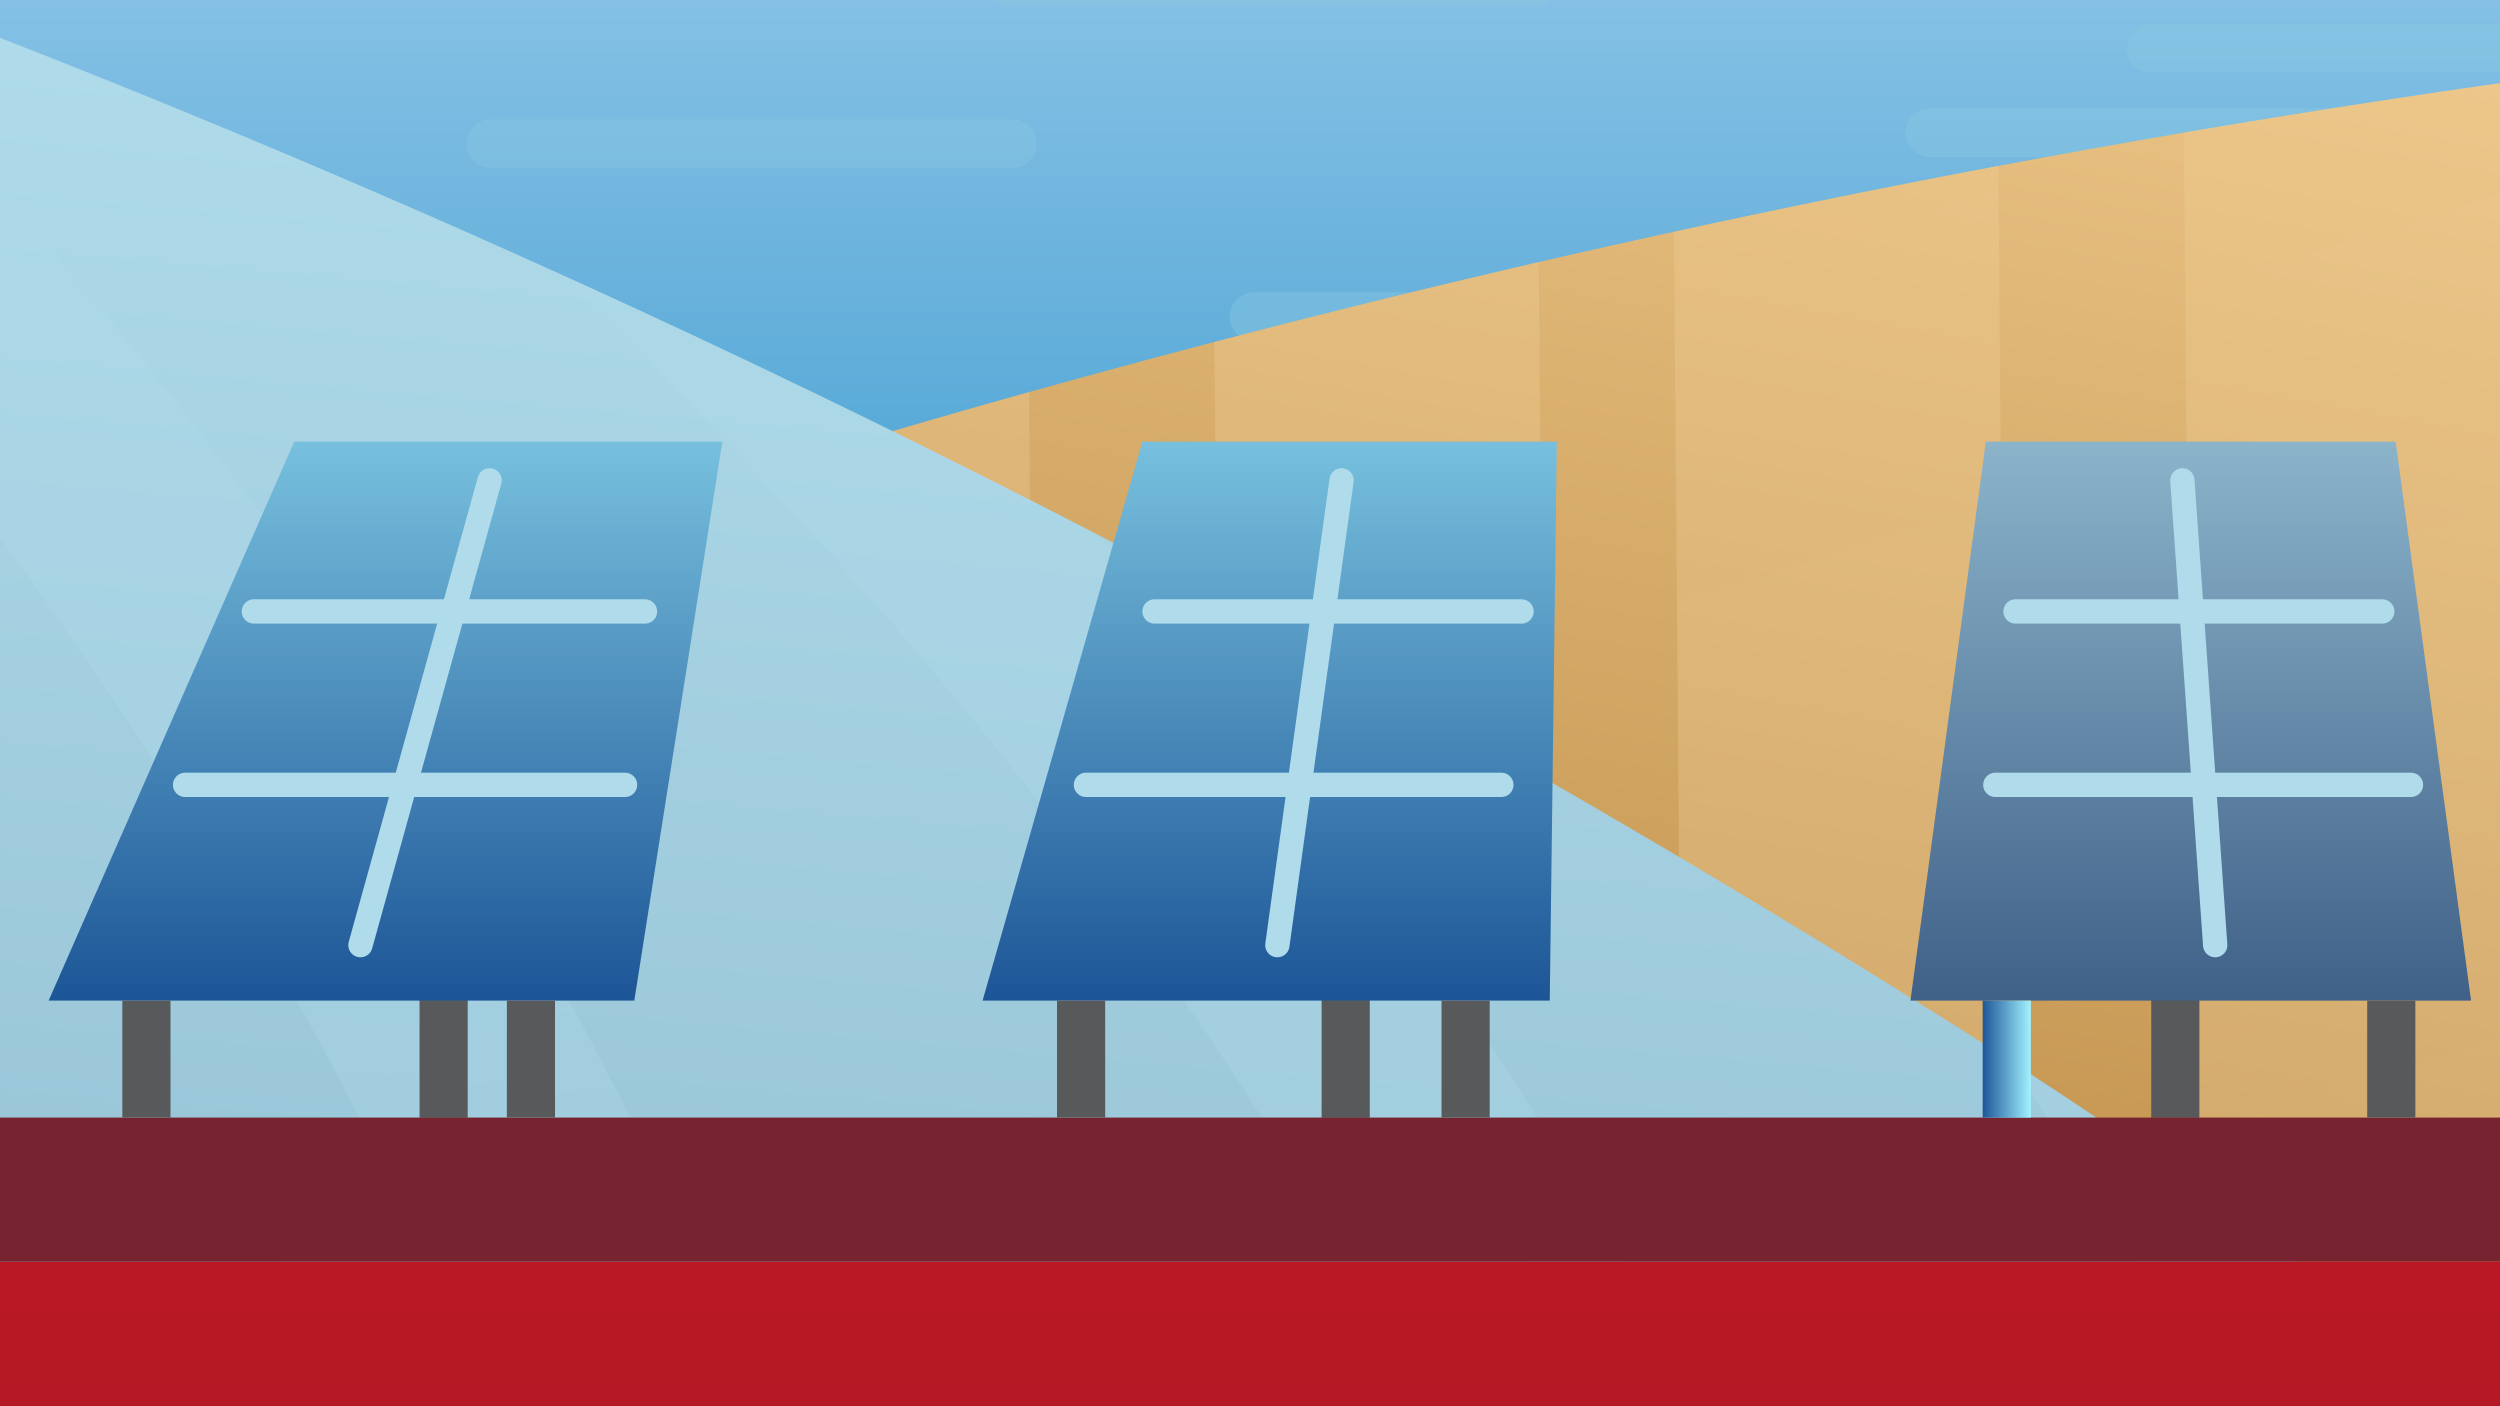 <?xml version="1.0" encoding="UTF-8"?><svg xmlns="http://www.w3.org/2000/svg" xmlns:xlink="http://www.w3.org/1999/xlink" viewBox="0 0 102.79 57.82"><rect x="0" y="0" width="102.79" height="57.82" fill="#808080" stroke="none"/><defs><style>.cls-1{fill:url(#Unbenannter_Verlauf_129-3);}.cls-2{fill:url(#Unbenannter_Verlauf_129-2);}.cls-3{clip-path:url(#clippath);}.cls-4{stroke:url(#Unbenannter_Verlauf_19-2);}.cls-4,.cls-5,.cls-6,.cls-7,.cls-8,.cls-9{fill:none;}.cls-4,.cls-5,.cls-6,.cls-10,.cls-8{mix-blend-mode:multiply;}.cls-4,.cls-5,.cls-6,.cls-8{stroke-miterlimit:10;stroke-width:13.36px;}.cls-4,.cls-5,.cls-6,.cls-8,.cls-11{opacity:.3;}.cls-5{stroke:url(#Unbenannter_Verlauf_19-3);}.cls-6{stroke:url(#Unbenannter_Verlauf_19-4);}.cls-12{fill:#85b2c7;}.cls-13,.cls-10{fill:#afdbea;}.cls-14{fill:#dcedff;}.cls-15{fill:#58595b;}.cls-16{fill:#772430;}.cls-7{opacity:.4;stroke:#8ac8e1;stroke-width:2px;}.cls-7,.cls-9{mix-blend-mode:screen;stroke-linecap:round;stroke-linejoin:round;}.cls-17{clip-path:url(#clippath-1);}.cls-8{stroke:url(#Unbenannter_Verlauf_19);}.cls-9{stroke:#afdbea;}.cls-18{fill:url(#Unbenannter_Verlauf_129);}.cls-19{fill:url(#Unbenannter_Verlauf_16);}.cls-20{fill:url(#Unbenannter_Verlauf_11);}.cls-21{fill:url(#Unbenannter_Verlauf_25);}.cls-22{fill:url(#Unbenannter_Verlauf_21);}.cls-23{fill:url(#Unbenannter_Verlauf_45);}.cls-24{fill:url(#Unbenannter_Verlauf_38);}.cls-25{isolation:isolate;}</style><linearGradient id="Unbenannter_Verlauf_45" x1="108.21" y1="-151.48" x2="105.74" y2="-41.56" gradientUnits="userSpaceOnUse"><stop offset="0" stop-color="#dcedff"/><stop offset="1" stop-color="#fffdfe"/></linearGradient><linearGradient id="Unbenannter_Verlauf_38" x1="211.52" y1="30.43" x2="211.52" y2="-36.07" gradientUnits="userSpaceOnUse"><stop offset="0" stop-color="#3b9bcf"/><stop offset="1" stop-color="#dcedff"/></linearGradient><linearGradient id="Unbenannter_Verlauf_21" x1="169.82" y1="76.25" x2="182.38" y2="7.64" gradientUnits="userSpaceOnUse"><stop offset="0" stop-color="#bc8c46"/><stop offset="1" stop-color="#f2cc8f"/></linearGradient><clipPath id="clippath"><path class="cls-22" d="M-89.65,80.11C-42.73,37.95,163.51-64.55,382.21,54.71,585.06,165.32-6.15,166.93-6.15,166.93L-89.65,80.11Z"/></clipPath><linearGradient id="Unbenannter_Verlauf_19" x1="373.04" y1="9.95" x2="526.29" y2="9.95" gradientTransform="translate(239.18 371.94) rotate(-117.5) scale(.83 .95) skewX(-11.3)" gradientUnits="userSpaceOnUse"><stop offset="0" stop-color="#f2e0b9"/><stop offset="1" stop-color="#f2cc8f"/></linearGradient><linearGradient id="Unbenannter_Verlauf_19-2" x1="365.28" y1="29.47" x2="518.53" y2="29.47" xlink:href="#Unbenannter_Verlauf_19"/><linearGradient id="Unbenannter_Verlauf_19-3" x1="387.8" y1="-27.16" x2="541.05" y2="-27.16" xlink:href="#Unbenannter_Verlauf_19"/><linearGradient id="Unbenannter_Verlauf_19-4" x1="380.04" y1="-7.64" x2="533.29" y2="-7.64" xlink:href="#Unbenannter_Verlauf_19"/><linearGradient id="Unbenannter_Verlauf_25" x1="-146.29" y1="81.97" x2="-138.01" y2="-12.07" gradientUnits="userSpaceOnUse"><stop offset="0" stop-color="#85b2c7"/><stop offset="1" stop-color="#afdbea"/></linearGradient><clipPath id="clippath-1"><path class="cls-21" d="M-410.63,67.27C-349.36-29.61-116.7-81.74,79.91,41.87c195.6,122.97-407.03,102.22-407.03,102.22l-83.51-76.82Z"/></clipPath><linearGradient id="Unbenannter_Verlauf_16" x1="100.93" y1="116.17" x2="100.93" y2="43.94" gradientUnits="userSpaceOnUse"><stop offset="0" stop-color="#772430"/><stop offset="1" stop-color="#c31622"/></linearGradient><linearGradient id="Unbenannter_Verlauf_129" x1="15.85" y1="41.01" x2="15.85" y2="7.29" gradientUnits="userSpaceOnUse"><stop offset="0" stop-color="#1d5697"/><stop offset="1" stop-color="#a2f2ff"/></linearGradient><linearGradient id="Unbenannter_Verlauf_129-2" x1="52.2" y1="41.01" x2="52.2" y2="7.29" xlink:href="#Unbenannter_Verlauf_129"/><linearGradient id="Unbenannter_Verlauf_11" x1="90.07" y1="41.01" x2="90.07" y2="7.29" gradientUnits="userSpaceOnUse"><stop offset="0" stop-color="#406188"/><stop offset="1" stop-color="#afdbea"/></linearGradient><linearGradient id="Unbenannter_Verlauf_129-3" x1="81.52" y1="43.55" x2="83.5" y2="43.55" xlink:href="#Unbenannter_Verlauf_129"/></defs><g class="cls-25"><g id="Hintergrund"><rect class="cls-23" x="-320.26" y="-159.35" width="845.13" height="541.97"/></g><g id="Hintergrundhügel"><path class="cls-14" d="M33.91,35.73C233.08-47.96,295.02-104.05,561,4.67,826.97,113.39,144.81,108.22,144.81,108.22L33.91,35.73Z"/><path class="cls-13" d="M-325.65,54.86C-7.72-33.84,91.14-93.28,515.68,21.94,940.23,137.16-148.63,131.68-148.63,131.68L-325.65,54.86Z"/></g><g id="fluss"><rect class="cls-24" x="-85.52" y="-10.38" width="594.08" height="110.66"/><line class="cls-7" x1="41.63" y1="-.72" x2="63.08" y2="-.72"/><line class="cls-7" x1="79.34" y1="5.45" x2="100.8" y2="5.45"/><line class="cls-7" x1="51.56" y1="13.02" x2="63.77" y2="13.02"/><line class="cls-7" x1="96.25" y1="19.7" x2="108.46" y2="19.7"/><line class="cls-7" x1="20.18" y1="5.91" x2="41.63" y2="5.91"/><line class="cls-7" x1="88.45" y1="1.98" x2="109.91" y2="1.98"/></g><g id="lager_extern"><g><path class="cls-22" d="M-89.65,80.11C-42.73,37.95,163.51-64.55,382.21,54.71,585.06,165.32-6.15,166.93-6.15,166.93L-89.65,80.11Z"/><g class="cls-3"><line class="cls-8" x1="76.24" y1="100.92" x2="75.22" y2="-26.13"/><line class="cls-4" x1="97.24" y1="100.92" x2="96.22" y2="-26.13"/><line class="cls-5" x1="36.31" y1="100.92" x2="35.29" y2="-26.13"/><line class="cls-6" x1="57.31" y1="100.92" x2="56.29" y2="-26.13"/></g></g></g><g id="input_sagerei"><g><path class="cls-21" d="M-410.63,67.27C-349.36-29.61-116.7-81.74,79.91,41.87c195.6,122.97-407.03,102.22-407.03,102.22l-83.51-76.82Z"/><g class="cls-17"><g class="cls-11"><path class="cls-10" d="M29.44,87.13C20.15,42.97-7.69,4.1-45.01-20.97c-12.4-8.39-25.74-15.75-39.82-20.88,0,0,1.86-5.93,1.86-5.93,7.53,2.45,14.65,5.58,21.72,9.07C-26.21-21.35,4.26,6.11,23.11,40.6c7.55,13.85,13.22,28.74,17.05,44.05,0,0-10.72,2.48-10.72,2.48h0Z"/></g><g class="cls-11"><path class="cls-10" d="M-2.83,87.13C-12.12,42.97-39.96,4.1-77.28-20.97c-12.4-8.39-25.74-15.75-39.82-20.88,0,0,1.86-5.93,1.86-5.93,7.53,2.45,14.65,5.58,21.72,9.07C-58.48-21.35-28,6.11-9.16,40.6-1.61,54.45,4.06,69.33,7.89,84.65c0,0-10.72,2.48-10.72,2.48h0Z"/></g><g class="cls-11"><path class="cls-10" d="M107.21,101.69C97.92,57.52,70.08,18.66,32.75-6.41,20.36-14.8,7.02-22.16-7.06-27.29c0,0,1.86-5.93,1.86-5.93,7.53,2.45,14.65,5.58,21.72,9.07C51.56-6.79,82.03,20.67,100.87,55.15c7.55,13.85,13.22,28.74,17.05,44.05l-10.72,2.48h0Z"/></g><g class="cls-11"><path class="cls-10" d="M74.94,101.69C65.65,57.52,37.81,18.66,.49-6.41c-12.4-8.39-25.74-15.75-39.82-20.88,0,0,1.86-5.93,1.86-5.93,7.53,2.45,14.65,5.58,21.72,9.07C19.29-6.79,49.76,20.67,68.61,55.15c7.55,13.85,13.22,28.74,17.05,44.05,0,0-10.72,2.48-10.72,2.48h0Z"/></g></g></g></g><g id="input_baustelle"><path class="cls-12" d="M-462.36,110.88C-401.09,13.99-187.11-38.13,9.5,85.47c195.6,122.97-388.36,102.22-388.36,102.22l-83.51-76.82Z"/></g><g id="Mühlebach_hauptlager"><rect class="cls-15" x="17.25" y="23.48" width="1.98" height="22.48"/><rect class="cls-15" x="54.34" y="23.48" width="1.98" height="22.48"/><rect class="cls-15" x="88.45" y="23.48" width="1.98" height="22.48"/><g><polygon class="cls-19" points="228.18 122.05 -35.96 122.05 -123.99 51.87 325.84 51.87 228.18 122.05"/><rect class="cls-16" x="-123.99" y="45.95" width="449.83" height="5.92"/></g><g><polygon class="cls-18" points="29.7 18.16 26.08 41.14 2 41.14 12.1 18.16 29.7 18.16"/><polygon class="cls-2" points="64.01 18.16 63.72 41.14 40.4 41.14 46.97 18.16 64.01 18.16"/><polygon class="cls-20" points="101.6 41.14 78.55 41.14 81.65 18.16 98.5 18.16 101.6 41.14"/></g><line class="cls-9" x1="20.13" y1="19.75" x2="14.82" y2="38.86"/><line class="cls-9" x1="26.52" y1="25.14" x2="10.44" y2="25.14"/><line class="cls-9" x1="25.7" y1="32.27" x2="7.61" y2="32.27"/><line class="cls-9" x1="55.16" y1="19.75" x2="52.52" y2="38.86"/><line class="cls-9" x1="62.56" y1="25.14" x2="47.47" y2="25.14"/><line class="cls-9" x1="61.73" y1="32.27" x2="44.65" y2="32.27"/><line class="cls-9" x1="89.73" y1="19.75" x2="91.08" y2="38.86"/><line class="cls-9" x1="97.95" y1="25.14" x2="82.87" y2="25.14"/><line class="cls-9" x1="99.13" y1="32.27" x2="82.04" y2="32.27"/><rect class="cls-15" x="5.03" y="41.14" width="1.98" height="4.81"/><rect class="cls-15" x="20.84" y="41.14" width="1.98" height="4.81"/><rect class="cls-15" x="43.46" y="41.14" width="1.98" height="4.81"/><rect class="cls-15" x="59.27" y="41.14" width="1.98" height="4.81"/><rect class="cls-1" x="81.52" y="41.14" width="1.98" height="4.81"/><rect class="cls-15" x="97.33" y="41.14" width="1.98" height="4.81"/></g></g></svg>